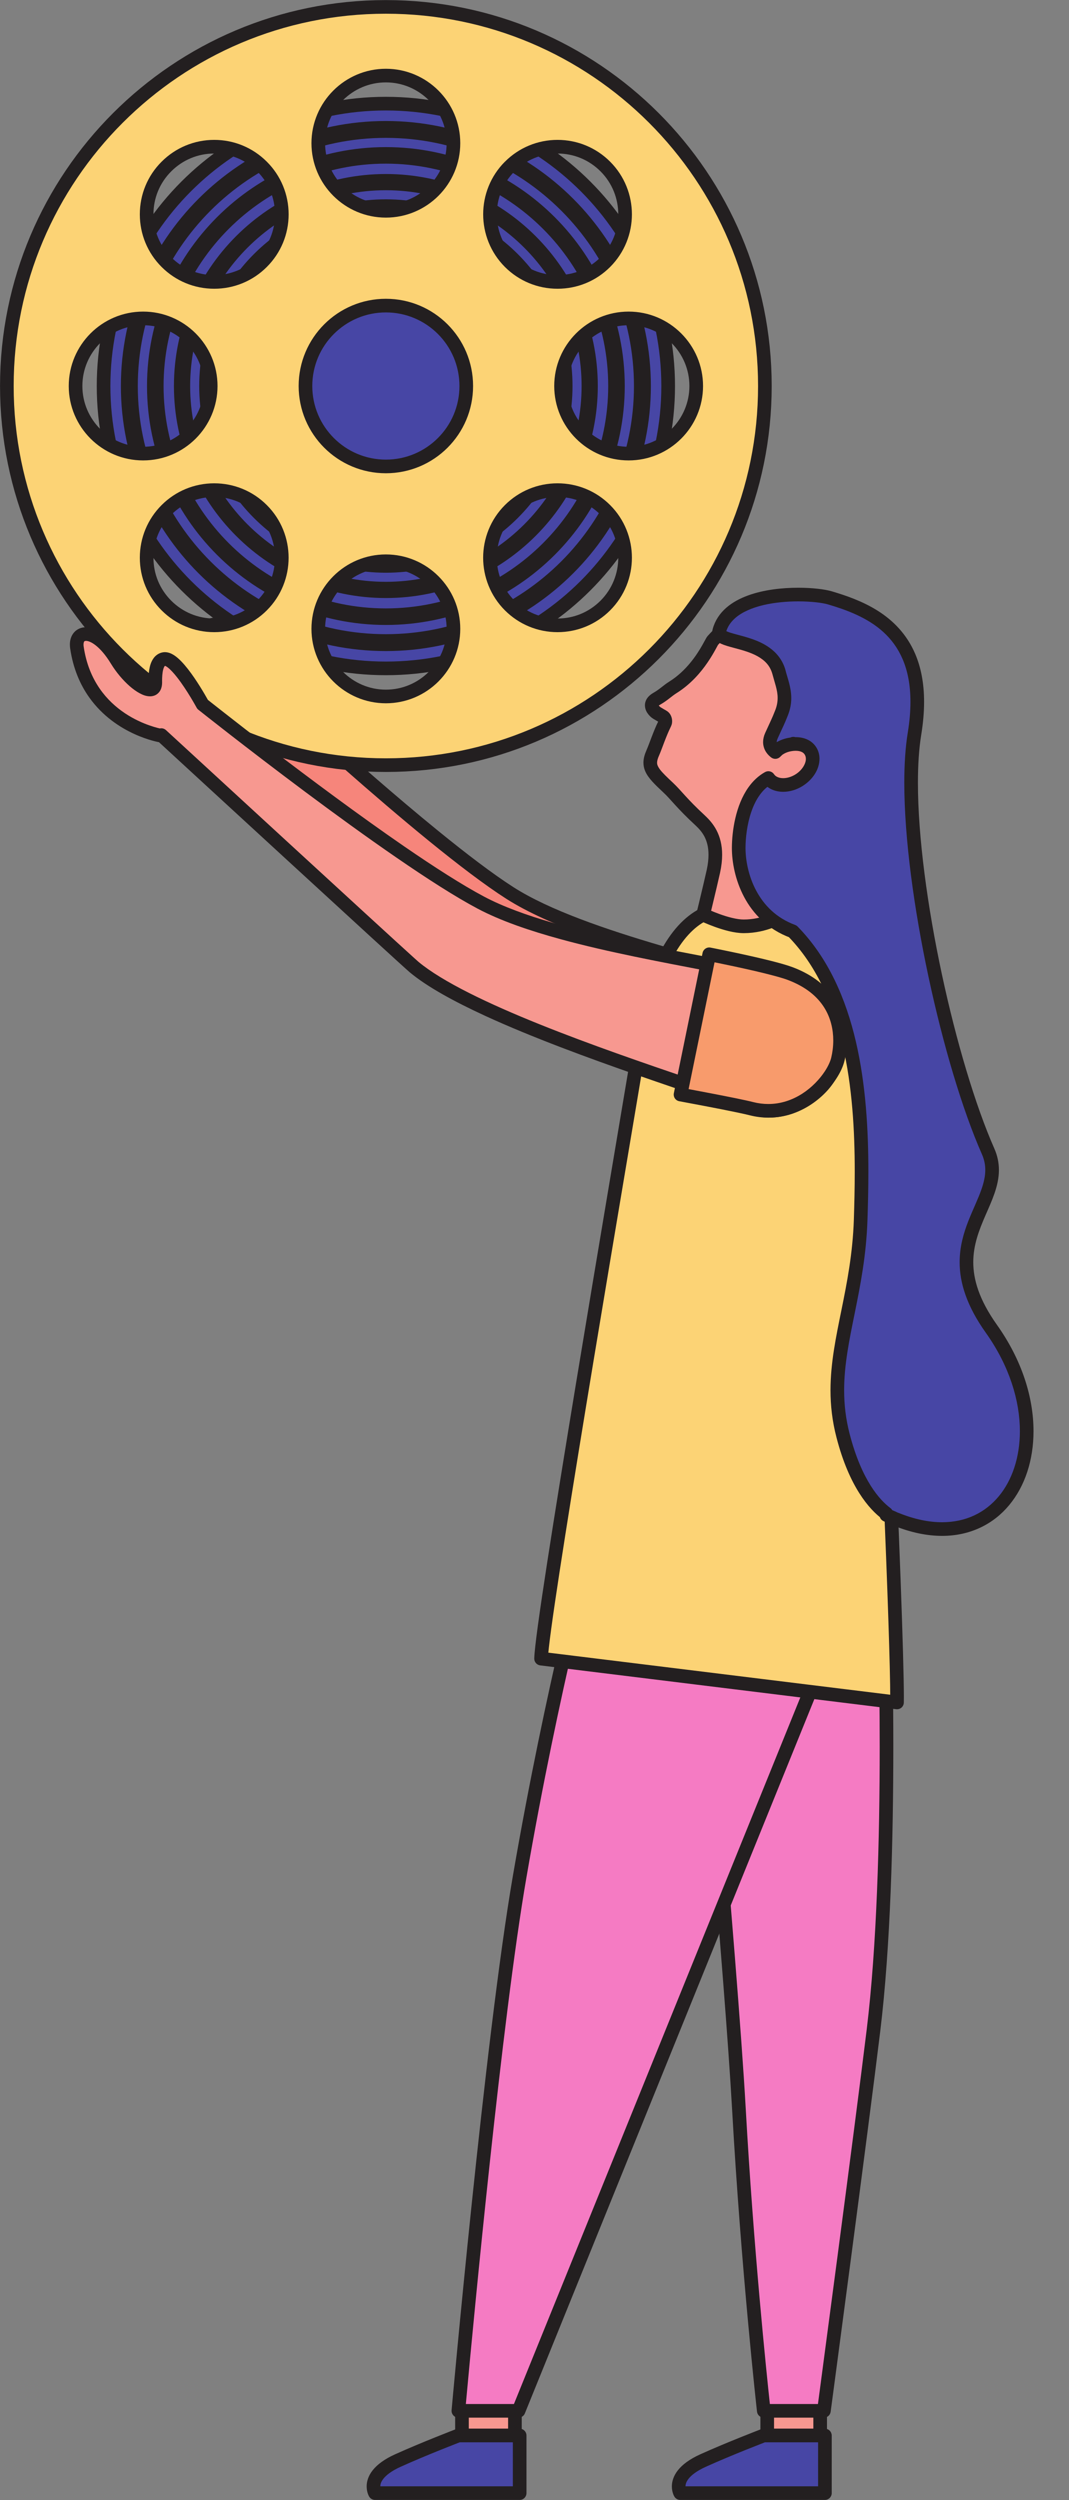 <?xml version="1.0" encoding="UTF-8" standalone="no"?><svg xmlns="http://www.w3.org/2000/svg" xmlns:xlink="http://www.w3.org/1999/xlink" fill="#000000" height="366.6" preserveAspectRatio="xMidYMid meet" version="1" viewBox="136.8 29.3 156.8 366.6" width="156.8" zoomAndPan="magnify"><rect x="136.8" y="29.3" width="156.8" height="366.6" fill="#808080" stroke="none"/><g><g id="change1_1"><path d="M 260.797 189.211 C 262.363 186.098 263.242 180.516 257.184 176.41 C 251.887 172.84 223.992 168.172 211.578 160.242 C 199.312 152.406 173.246 127.969 173.246 127.969 L 166.594 131.691 C 166.594 131.691 199.742 167.57 201.059 168.867 C 210.148 177.781 241.941 189.961 247.77 193.035 C 253.602 196.105 259.461 191.875 260.797 189.211" fill="#f6857b"/></g><g id="change2_1"><path d="M 260.797 189.211 L 261.688 189.66 C 262.379 188.289 262.945 186.496 262.945 184.504 C 262.945 183.031 262.625 181.445 261.805 179.906 C 260.984 178.363 259.668 176.883 257.742 175.582 L 257.742 175.578 C 256.957 175.055 255.895 174.578 254.562 174.078 C 249.926 172.344 242.004 170.395 233.855 167.996 C 225.719 165.609 217.367 162.762 212.117 159.398 C 209.113 157.48 205.199 154.496 201.047 151.117 C 194.816 146.047 188.031 140.074 182.809 135.371 C 180.199 133.02 177.977 130.988 176.41 129.539 C 175.625 128.816 175.008 128.242 174.582 127.848 C 174.156 127.453 173.93 127.242 173.93 127.238 C 173.613 126.941 173.137 126.883 172.758 127.098 L 166.105 130.82 C 165.836 130.969 165.652 131.23 165.605 131.535 C 165.555 131.84 165.648 132.145 165.855 132.371 C 165.855 132.371 174.145 141.34 182.598 150.473 C 186.824 155.039 191.094 159.645 194.387 163.191 C 196.031 164.965 197.438 166.473 198.469 167.578 C 198.984 168.133 199.41 168.586 199.727 168.922 C 200.047 169.262 200.246 169.469 200.355 169.578 L 200.359 169.578 C 202.758 171.926 206.496 174.375 210.883 176.844 C 217.461 180.539 225.488 184.234 232.422 187.305 C 235.887 188.836 239.078 190.211 241.676 191.344 C 244.266 192.477 246.273 193.375 247.305 193.922 C 248.891 194.758 250.508 195.105 252.035 195.105 C 254.363 195.105 256.473 194.309 258.141 193.258 C 259.812 192.191 261.059 190.898 261.688 189.66 L 260.797 189.211 L 259.902 188.762 C 259.527 189.527 258.484 190.684 257.074 191.566 C 255.66 192.457 253.895 193.109 252.035 193.105 C 250.809 193.105 249.535 192.832 248.238 192.152 C 246.703 191.344 243.637 190.016 239.691 188.301 C 233.777 185.73 225.938 182.32 218.742 178.727 C 215.148 176.93 211.711 175.09 208.766 173.289 C 205.824 171.496 203.367 169.734 201.758 168.152 L 201.762 168.152 C 201.707 168.102 201.492 167.879 201.184 167.551 C 198.828 165.055 190.359 155.914 182.484 147.406 C 178.547 143.152 174.758 139.055 171.953 136.02 C 170.551 134.504 169.395 133.25 168.586 132.379 C 167.781 131.508 167.328 131.016 167.324 131.016 L 166.594 131.691 L 167.078 132.566 L 173.734 128.844 L 173.246 127.969 L 172.562 128.699 C 172.566 128.703 179.09 134.816 187.152 141.918 C 191.184 145.469 195.602 149.266 199.785 152.672 C 203.969 156.074 207.914 159.086 211.043 161.086 C 214.25 163.133 218.375 164.926 222.855 166.551 C 229.578 168.984 237.102 171.02 243.43 172.777 C 246.594 173.66 249.461 174.469 251.762 175.223 C 252.91 175.598 253.922 175.957 254.746 176.297 C 255.574 176.637 256.223 176.965 256.625 177.238 L 256.621 177.238 C 258.316 178.387 259.383 179.617 260.039 180.848 C 260.695 182.074 260.945 183.312 260.945 184.504 C 260.949 186.105 260.477 187.625 259.902 188.762 L 260.797 189.211" fill="#231f20"/></g><g id="change3_1"><path d="M 238.496 190.656 C 238.496 190.656 246.531 192.812 248.676 193.555 C 255.395 195.863 260.945 190.387 261.93 187.332 C 263.094 183.75 263.102 177.648 255.969 174.27 C 253.23 172.98 244.355 170.496 244.355 170.496 L 238.496 190.656" fill="#f57bc3"/></g><g id="change2_2"><path d="M 238.496 190.656 L 238.238 191.621 C 238.238 191.621 238.738 191.754 239.523 191.969 C 240.703 192.289 242.52 192.785 244.242 193.273 C 245.957 193.758 247.594 194.238 248.348 194.5 C 249.57 194.922 250.77 195.105 251.918 195.105 C 254.797 195.105 257.301 193.941 259.184 192.461 C 260.129 191.715 260.922 190.891 261.547 190.066 C 262.172 189.238 262.625 188.422 262.879 187.637 L 262.879 187.641 C 263.242 186.516 263.504 185.176 263.504 183.73 C 263.504 181.945 263.102 179.992 261.996 178.156 C 260.891 176.32 259.082 174.637 256.398 173.367 L 256.395 173.363 C 255.637 173.012 254.555 172.609 253.32 172.191 C 249.629 170.934 244.633 169.535 244.625 169.535 C 244.098 169.387 243.547 169.691 243.395 170.219 L 237.539 190.375 C 237.465 190.633 237.496 190.914 237.629 191.145 C 237.758 191.379 237.98 191.551 238.238 191.621 L 238.496 190.656 L 239.457 190.934 L 245.316 170.777 L 244.355 170.496 L 244.086 171.461 C 244.086 171.461 244.637 171.613 245.508 171.867 C 246.812 172.242 248.84 172.84 250.785 173.461 C 252.727 174.078 254.617 174.738 255.543 175.176 L 255.539 175.176 C 257.93 176.309 259.391 177.715 260.281 179.191 C 261.172 180.664 261.504 182.238 261.504 183.73 C 261.504 184.934 261.281 186.078 260.977 187.023 C 260.82 187.516 260.469 188.18 259.949 188.859 C 259.176 189.887 258.031 190.965 256.648 191.77 C 255.27 192.574 253.66 193.105 251.918 193.105 C 250.988 193.105 250.016 192.957 249 192.609 C 247.867 192.219 245.34 191.5 243.051 190.863 C 240.77 190.23 238.758 189.691 238.758 189.691 L 238.496 190.656 L 239.457 190.934 L 238.496 190.656" fill="#231f20"/></g><g id="change1_2"><path d="M 166.746 132.031 C 166.746 132.031 156.266 129.426 155.539 118.16 C 155.367 115.504 158.566 115.23 161.223 120.488 C 163.012 124.047 166.41 126.719 166.594 124.168 C 166.66 123.133 166.871 121.02 168.129 120.887 C 170.039 120.68 173.246 127.969 173.246 127.969 L 166.746 132.031" fill="#f6857b"/></g><g id="change2_3"><path d="M 166.746 132.031 L 166.988 131.059 L 166.973 131.055 C 166.746 130.996 164.246 130.293 161.781 128.34 C 160.547 127.359 159.324 126.078 158.363 124.406 C 157.406 122.738 156.707 120.676 156.539 118.094 L 156.535 117.957 C 156.535 117.613 156.625 117.441 156.676 117.387 C 156.73 117.332 156.738 117.312 156.895 117.305 C 157.109 117.297 157.625 117.449 158.254 118.023 C 158.883 118.586 159.617 119.531 160.328 120.938 C 161.027 122.324 161.934 123.566 162.859 124.504 C 163.32 124.969 163.785 125.359 164.258 125.656 C 164.734 125.945 165.215 126.168 165.809 126.176 C 166.031 126.176 166.277 126.137 166.512 126.031 C 166.867 125.883 167.16 125.582 167.324 125.262 C 167.488 124.938 167.562 124.598 167.59 124.238 L 167.59 124.234 C 167.621 123.742 167.695 123.02 167.867 122.496 C 167.949 122.238 168.055 122.039 168.129 121.953 L 168.234 121.879 L 168.207 121.617 L 168.207 121.879 L 168.234 121.879 L 168.207 121.617 L 168.207 121.879 L 168.207 121.75 L 168.18 121.879 L 168.207 121.883 L 168.207 121.75 L 168.18 121.879 L 168.273 121.922 C 168.512 122.039 169 122.523 169.461 123.172 C 170.172 124.145 170.902 125.461 171.441 126.516 C 171.711 127.047 171.934 127.516 172.09 127.848 C 172.168 128.012 172.23 128.145 172.27 128.234 C 172.312 128.328 172.332 128.371 172.332 128.371 L 173.246 127.969 L 172.715 127.121 L 166.215 131.184 L 166.746 132.031 L 166.988 131.059 L 166.746 132.031 L 167.277 132.879 L 173.777 128.816 C 174.199 128.555 174.363 128.023 174.16 127.566 C 174.152 127.547 173.363 125.754 172.312 123.926 C 171.785 123.012 171.195 122.086 170.566 121.344 C 170.254 120.969 169.926 120.641 169.559 120.375 C 169.195 120.113 168.762 119.887 168.207 119.879 L 168.016 119.891 L 168.02 119.891 C 167.426 119.949 166.914 120.285 166.605 120.664 C 166.129 121.238 165.938 121.891 165.801 122.5 C 165.668 123.109 165.621 123.695 165.594 124.098 L 165.594 124.094 C 165.586 124.207 165.57 124.281 165.559 124.312 L 165.551 124.332 L 165.688 124.395 L 165.574 124.301 L 165.551 124.332 L 165.688 124.395 L 165.574 124.301 L 165.848 124.531 L 165.707 124.203 L 165.574 124.301 L 165.848 124.531 L 165.707 124.203 L 165.809 124.434 L 165.809 124.176 L 165.707 124.203 L 165.809 124.434 L 165.809 124.176 L 165.781 124.172 C 165.695 124.16 165.441 124.055 165.145 123.844 C 164.23 123.215 162.945 121.711 162.113 120.039 C 161.316 118.461 160.461 117.316 159.59 116.531 C 158.719 115.758 157.824 115.312 156.895 115.305 C 156.234 115.293 155.562 115.586 155.141 116.102 C 154.715 116.613 154.535 117.27 154.535 117.957 C 154.535 118.047 154.535 118.137 154.543 118.227 L 154.543 118.223 C 154.734 121.191 155.574 123.633 156.738 125.59 C 158.48 128.527 160.918 130.371 162.902 131.484 C 164.891 132.598 166.445 132.984 166.504 133 C 166.766 133.066 167.047 133.02 167.277 132.879 L 166.746 132.031" fill="#231f20"/></g><g id="change4_1"><path d="M 234.809 85.906 C 234.809 108.777 216.27 127.312 193.398 127.312 C 170.531 127.312 151.992 108.777 151.992 85.906 C 151.992 63.039 170.531 44.5 193.398 44.5 C 216.27 44.5 234.809 63.039 234.809 85.906" fill="#4746a5"/></g><g id="change2_4"><path d="M 234.809 85.906 L 233.805 85.906 C 233.805 97.066 229.285 107.164 221.973 114.48 C 214.656 121.793 204.562 126.312 193.398 126.312 C 182.238 126.312 172.145 121.793 164.828 114.48 C 157.516 107.164 152.996 97.066 152.992 85.906 C 152.996 74.746 157.516 64.648 164.828 57.336 C 172.145 50.02 182.238 45.5 193.398 45.5 C 204.562 45.5 214.656 50.02 221.973 57.336 C 229.285 64.648 233.805 74.746 233.805 85.906 L 235.809 85.906 C 235.805 62.484 216.82 43.5 193.398 43.496 C 169.98 43.5 150.996 62.484 150.992 85.906 C 150.996 109.328 169.98 128.312 193.398 128.312 C 216.82 128.312 235.805 109.328 235.809 85.906 L 234.809 85.906" fill="#231f20"/></g><g id="change5_1"><path d="M 193.398 48.516 C 172.785 48.516 156.012 65.289 156.012 85.906 C 156.012 106.523 172.785 123.297 193.398 123.297 C 214.02 123.297 230.789 106.523 230.789 85.906 C 230.789 65.289 214.02 48.516 193.398 48.516 Z M 193.398 123.773 C 172.52 123.773 155.531 106.789 155.531 85.906 C 155.531 65.027 172.52 48.043 193.398 48.043 C 214.277 48.043 231.27 65.027 231.27 85.906 C 231.27 106.789 214.277 123.773 193.398 123.773" fill="#ffffff"/></g><g id="change2_5"><path d="M 193.398 48.516 L 193.398 47.516 C 172.23 47.516 155.012 64.734 155.012 85.906 C 155.012 107.078 172.23 124.297 193.398 124.297 C 214.57 124.297 231.789 107.074 231.789 85.906 C 231.789 64.734 214.57 47.516 193.398 47.516 L 193.398 49.516 C 203.434 49.516 212.527 53.594 219.121 60.188 C 225.711 66.777 229.789 75.871 229.789 85.906 C 229.789 95.938 225.711 105.031 219.121 111.625 C 212.527 118.219 203.434 122.297 193.398 122.297 C 183.367 122.297 174.273 118.219 167.68 111.625 C 161.09 105.031 157.012 95.938 157.012 85.906 C 157.012 75.871 161.09 66.777 167.68 60.188 C 174.273 53.594 183.367 49.516 193.398 49.516 Z M 193.398 123.773 L 193.398 122.773 C 183.234 122.773 174.023 118.641 167.344 111.961 C 160.664 105.285 156.531 96.07 156.531 85.906 C 156.531 75.738 160.664 66.531 167.344 59.852 C 174.023 53.176 183.234 49.043 193.398 49.043 C 203.566 49.043 212.777 53.176 219.457 59.852 C 226.137 66.531 230.266 75.738 230.27 85.906 C 230.266 96.07 226.133 105.285 219.457 111.961 C 212.777 118.641 203.566 122.773 193.398 122.773 L 193.398 124.773 C 214.832 124.77 232.266 107.344 232.27 85.906 C 232.266 64.473 214.832 47.043 193.398 47.043 C 171.969 47.043 154.535 64.473 154.531 85.906 C 154.535 107.344 171.969 124.77 193.398 124.773 L 193.398 123.773" fill="#231f20"/></g><g id="change5_2"><path d="M 193.398 52.297 C 174.867 52.297 159.793 67.375 159.793 85.906 C 159.793 104.438 174.867 119.516 193.398 119.516 C 211.934 119.516 227.012 104.438 227.012 85.906 C 227.012 67.375 211.934 52.297 193.398 52.297 Z M 193.398 119.945 C 174.633 119.945 159.363 104.676 159.363 85.906 C 159.363 67.137 174.633 51.871 193.398 51.871 C 212.172 51.871 227.438 67.137 227.438 85.906 C 227.438 104.676 212.172 119.945 193.398 119.945" fill="#ffffff"/></g><g id="change2_6"><path d="M 193.398 52.297 L 193.398 51.297 C 174.316 51.301 158.797 66.82 158.793 85.906 C 158.797 104.992 174.316 120.516 193.398 120.516 C 212.484 120.516 228.008 104.992 228.012 85.906 C 228.008 66.82 212.484 51.301 193.398 51.297 L 193.398 53.297 C 202.391 53.297 210.539 56.953 216.445 62.859 C 222.355 68.766 226.008 76.914 226.012 85.906 C 226.008 94.898 222.355 103.047 216.445 108.953 C 210.539 114.859 202.391 118.516 193.398 118.516 C 184.41 118.516 176.262 114.859 170.355 108.953 C 164.449 103.047 160.793 94.898 160.793 85.906 C 160.793 76.914 164.449 68.766 170.355 62.859 C 176.262 56.953 184.41 53.297 193.398 53.297 Z M 193.398 119.945 L 193.398 118.945 C 184.289 118.945 176.035 115.242 170.051 109.258 C 164.066 103.27 160.363 95.016 160.363 85.906 C 160.363 76.797 164.066 68.543 170.051 62.559 C 176.035 56.574 184.289 52.871 193.398 52.871 C 202.512 52.871 210.766 56.574 216.75 62.559 C 222.734 68.543 226.438 76.797 226.438 85.906 C 226.438 95.016 222.734 103.27 216.75 109.258 C 210.766 115.242 202.512 118.945 193.398 118.945 L 193.398 120.945 C 212.723 120.941 228.438 105.23 228.438 85.906 C 228.438 66.582 212.723 50.871 193.398 50.871 C 174.078 50.871 158.363 66.582 158.363 85.906 C 158.363 105.23 174.078 120.941 193.398 120.945 L 193.398 119.945" fill="#231f20"/></g><g id="change5_3"><path d="M 193.398 56.195 C 177.02 56.195 163.691 69.527 163.691 85.906 C 163.691 102.289 177.02 115.617 193.398 115.617 C 209.781 115.617 223.109 102.289 223.109 85.906 C 223.109 69.527 209.781 56.195 193.398 56.195 Z M 193.398 115.996 C 176.812 115.996 163.312 102.496 163.312 85.906 C 163.312 69.316 176.812 55.816 193.398 55.816 C 209.992 55.816 223.484 69.316 223.484 85.906 C 223.484 102.496 209.992 115.996 193.398 115.996" fill="#ffffff"/></g><g id="change2_7"><path d="M 193.398 56.195 L 193.398 55.195 C 176.465 55.199 162.691 68.973 162.691 85.906 C 162.691 102.844 176.465 116.617 193.398 116.617 C 210.336 116.617 224.109 102.844 224.109 85.906 C 224.109 68.973 210.336 55.199 193.398 55.195 L 193.398 57.195 C 201.316 57.195 208.488 60.414 213.691 65.617 C 218.895 70.816 222.109 77.988 222.109 85.906 C 222.109 93.82 218.895 100.996 213.691 106.199 C 208.488 111.398 201.316 114.617 193.398 114.617 C 185.484 114.617 178.312 111.398 173.109 106.199 C 167.91 100.996 164.691 93.82 164.691 85.906 C 164.691 77.988 167.91 70.816 173.109 65.617 C 178.312 60.414 185.484 57.195 193.398 57.195 Z M 193.398 115.996 L 193.398 114.996 C 185.379 114.996 178.113 111.734 172.844 106.465 C 167.574 101.195 164.312 93.926 164.312 85.906 C 164.312 77.883 167.574 70.617 172.844 65.348 C 178.113 60.078 185.379 56.816 193.398 56.816 C 201.422 56.816 208.688 60.078 213.957 65.348 C 219.227 70.617 222.484 77.883 222.484 85.906 C 222.484 93.926 219.227 101.195 213.957 106.465 C 208.688 111.734 201.422 114.996 193.398 114.996 L 193.398 116.996 C 210.547 116.992 224.484 103.051 224.484 85.906 C 224.484 68.762 210.547 54.82 193.398 54.816 C 176.258 54.82 162.312 68.762 162.312 85.906 C 162.312 103.051 176.258 116.992 193.398 116.996 L 193.398 115.996" fill="#231f20"/></g><g id="change5_4"><path d="M 193.398 59.859 C 179.039 59.859 167.355 71.543 167.355 85.906 C 167.355 100.27 179.039 111.957 193.398 111.957 C 207.766 111.957 219.449 100.27 219.449 85.906 C 219.449 71.543 207.766 59.859 193.398 59.859 Z M 193.398 112.285 C 178.855 112.285 167.02 100.453 167.02 85.906 C 167.02 71.363 178.855 59.527 193.398 59.527 C 207.945 59.527 219.777 71.363 219.777 85.906 C 219.777 100.453 207.945 112.285 193.398 112.285" fill="#ffffff"/></g><g id="change2_8"><path d="M 193.398 59.859 L 193.398 58.859 C 178.484 58.859 166.355 70.988 166.352 85.906 C 166.355 100.824 178.484 112.953 193.398 112.957 C 208.316 112.953 220.445 100.824 220.449 85.906 C 220.445 70.988 208.316 58.859 193.398 58.859 L 193.398 60.859 C 200.309 60.859 206.562 63.664 211.105 68.203 C 215.641 72.742 218.449 78.996 218.449 85.906 C 218.449 92.812 215.641 99.07 211.105 103.609 C 206.562 108.148 200.309 110.957 193.398 110.957 C 186.492 110.957 180.238 108.148 175.699 103.609 C 171.16 99.07 168.355 92.812 168.355 85.906 C 168.355 78.996 171.16 72.742 175.699 68.203 C 180.238 63.664 186.492 60.859 193.398 60.859 Z M 193.398 112.285 L 193.398 111.285 C 186.402 111.285 180.062 108.441 175.465 103.844 C 170.863 99.242 168.02 92.902 168.02 85.906 C 168.02 78.906 170.863 72.57 175.465 67.969 C 180.062 63.371 186.402 60.527 193.398 60.527 C 200.398 60.527 206.738 63.371 211.336 67.969 C 215.934 72.566 218.777 78.906 218.777 85.906 C 218.777 92.906 215.934 99.242 211.336 103.844 C 206.738 108.441 200.398 111.285 193.398 111.285 L 193.398 113.285 C 208.5 113.285 220.773 101.008 220.777 85.906 C 220.773 70.809 208.5 58.527 193.398 58.527 C 178.301 58.527 166.02 70.809 166.02 85.906 C 166.02 101.008 178.301 113.285 193.398 113.285 L 193.398 112.285" fill="#231f20"/></g><g id="change6_1"><path d="M 229.008 95.816 C 223.539 95.816 219.094 91.371 219.094 85.906 C 219.094 80.441 223.539 75.992 229.008 75.992 C 234.477 75.992 238.922 80.441 238.922 85.906 C 238.922 91.371 234.477 95.816 229.008 95.816 Z M 225.59 118.094 C 223.719 119.969 221.227 121 218.578 121 C 215.934 121 213.441 119.969 211.566 118.094 C 207.703 114.23 207.703 107.938 211.566 104.074 C 213.441 102.203 215.934 101.172 218.578 101.172 C 221.227 101.172 223.719 102.203 225.59 104.074 C 229.453 107.938 229.453 114.23 225.59 118.094 Z M 193.398 97.699 C 186.891 97.699 181.605 92.418 181.605 85.906 C 181.605 79.395 186.891 74.113 193.398 74.113 C 199.914 74.113 205.191 79.395 205.191 85.906 C 205.191 92.418 199.914 97.699 193.398 97.699 Z M 193.398 131.43 C 187.938 131.43 183.484 126.98 183.484 121.516 C 183.484 116.047 187.938 111.602 193.398 111.602 C 198.863 111.602 203.312 116.047 203.312 121.516 C 203.312 126.98 198.863 131.43 193.398 131.43 Z M 175.23 67.738 C 173.359 69.609 170.867 70.641 168.223 70.641 C 165.574 70.641 163.086 69.609 161.211 67.738 C 159.34 65.867 158.309 63.375 158.309 60.73 C 158.309 58.078 159.34 55.59 161.211 53.719 C 163.086 51.848 165.574 50.812 168.223 50.812 C 170.867 50.812 173.359 51.848 175.23 53.719 C 177.105 55.59 178.137 58.078 178.137 60.73 C 178.137 63.375 177.105 65.867 175.23 67.738 Z M 175.23 118.094 C 173.359 119.969 170.867 121 168.223 121 C 165.574 121 163.086 119.969 161.211 118.094 C 159.34 116.223 158.309 113.73 158.309 111.086 C 158.309 108.438 159.34 105.949 161.211 104.074 C 163.086 102.203 165.574 101.172 168.223 101.172 C 170.867 101.172 173.359 102.203 175.23 104.074 C 179.098 107.938 179.098 114.23 175.23 118.094 Z M 147.883 85.906 C 147.883 80.441 152.324 75.992 157.793 75.992 C 163.258 75.992 167.707 80.441 167.707 85.906 C 167.707 91.371 163.258 95.816 157.793 95.816 C 152.324 95.816 147.883 91.371 147.883 85.906 Z M 193.398 40.383 C 198.863 40.383 203.312 44.832 203.312 50.301 C 203.312 55.766 198.863 60.211 193.398 60.211 C 187.938 60.211 183.484 55.766 183.484 50.301 C 183.484 44.832 187.938 40.383 193.398 40.383 Z M 211.566 53.719 C 213.441 51.848 215.934 50.812 218.578 50.812 C 221.227 50.812 223.719 51.848 225.59 53.719 C 229.453 57.582 229.453 63.871 225.59 67.738 C 223.719 69.609 221.227 70.641 218.578 70.641 C 215.934 70.641 213.441 69.609 211.566 67.738 C 207.703 63.871 207.703 57.582 211.566 53.719 Z M 193.398 30.312 C 162.695 30.312 137.805 55.203 137.805 85.906 C 137.805 116.609 162.695 141.5 193.398 141.5 C 224.105 141.5 248.992 116.609 248.992 85.906 C 248.992 55.203 224.105 30.312 193.398 30.312" fill="#fcd375"/></g><g id="change2_9"><path d="M 229.008 95.816 L 229.008 94.816 C 226.547 94.816 224.324 93.82 222.707 92.203 C 221.09 90.586 220.094 88.363 220.094 85.906 C 220.094 83.445 221.09 81.223 222.707 79.605 C 224.324 77.988 226.547 76.992 229.008 76.992 C 231.469 76.992 233.688 77.988 235.309 79.605 C 236.922 81.223 237.918 83.445 237.922 85.906 C 237.918 88.363 236.922 90.586 235.309 92.203 C 233.688 93.82 231.469 94.816 229.008 94.816 L 229.008 96.816 C 235.027 96.816 239.918 91.926 239.922 85.906 C 239.918 79.887 235.027 74.992 229.008 74.992 C 222.984 74.992 218.094 79.887 218.094 85.906 C 218.094 91.926 222.984 96.816 229.008 96.816 Z M 225.59 118.094 L 224.883 117.387 C 223.191 119.074 220.965 119.996 218.578 120 C 216.191 119.996 213.965 119.074 212.277 117.387 C 210.535 115.648 209.672 113.371 209.668 111.086 C 209.672 108.797 210.535 106.52 212.273 104.781 C 213.965 103.094 216.191 102.176 218.578 102.172 C 220.969 102.176 223.191 103.094 224.879 104.781 C 226.621 106.52 227.484 108.797 227.488 111.086 C 227.484 113.371 226.617 115.648 224.883 117.387 L 226.297 118.801 C 228.422 116.672 229.488 113.875 229.488 111.086 C 229.488 108.297 228.422 105.492 226.297 103.367 C 224.242 101.309 221.484 100.172 218.578 100.172 C 215.672 100.172 212.918 101.309 210.859 103.367 C 208.734 105.492 207.668 108.293 207.668 111.086 C 207.668 113.871 208.734 116.676 210.859 118.801 C 212.918 120.859 215.672 122 218.578 122 C 221.488 122 224.242 120.859 226.297 118.801 Z M 193.398 97.699 L 193.398 96.699 C 190.418 96.695 187.727 95.492 185.77 93.535 C 183.812 91.578 182.609 88.891 182.605 85.906 C 182.609 82.922 183.812 80.23 185.77 78.273 C 187.727 76.32 190.418 75.113 193.398 75.113 C 196.383 75.113 199.074 76.32 201.031 78.273 C 202.984 80.23 204.191 82.922 204.191 85.906 C 204.191 88.891 202.984 91.582 201.031 93.535 C 199.074 95.492 196.383 96.695 193.398 96.699 L 193.398 98.699 C 200.469 98.695 206.191 92.973 206.191 85.906 C 206.191 78.844 200.469 73.113 193.398 73.113 C 186.336 73.113 180.609 78.84 180.605 85.906 C 180.609 92.973 186.336 98.695 193.398 98.699 Z M 193.398 131.43 L 193.398 130.43 C 190.941 130.43 188.719 129.43 187.102 127.812 C 185.484 126.195 184.488 123.973 184.484 121.516 C 184.488 119.055 185.484 116.832 187.102 115.215 C 188.719 113.598 190.941 112.602 193.398 112.602 C 195.859 112.602 198.082 113.598 199.699 115.215 C 201.312 116.832 202.312 119.055 202.312 121.516 C 202.312 123.973 201.312 126.195 199.699 127.812 C 198.082 129.43 195.859 130.43 193.398 130.43 L 193.398 132.43 C 199.422 132.426 204.309 127.535 204.312 121.516 C 204.312 115.492 199.418 110.602 193.398 110.602 C 187.383 110.602 182.488 115.492 182.484 121.516 C 182.488 127.535 187.383 132.426 193.398 132.43 Z M 175.23 67.738 L 174.527 67.031 C 172.836 68.719 170.609 69.641 168.223 69.641 C 165.836 69.641 163.609 68.719 161.918 67.031 C 160.23 65.344 159.309 63.113 159.309 60.73 C 159.309 58.34 160.23 56.113 161.918 54.426 C 163.609 52.738 165.836 51.816 168.223 51.812 C 170.609 51.816 172.836 52.738 174.527 54.426 C 176.215 56.113 177.133 58.34 177.137 60.73 C 177.133 63.117 176.215 65.344 174.523 67.031 L 175.938 68.445 C 177.996 66.391 179.137 63.637 179.137 60.73 C 179.137 57.82 177.996 55.062 175.938 53.012 C 173.883 50.953 171.129 49.812 168.223 49.812 C 165.312 49.812 162.562 50.953 160.504 53.012 C 158.445 55.062 157.309 57.82 157.309 60.73 C 157.309 63.637 158.445 66.391 160.504 68.445 C 162.562 70.504 165.312 71.645 168.223 71.641 C 171.129 71.645 173.883 70.504 175.938 68.445 Z M 175.23 118.094 L 174.523 117.387 C 172.836 119.074 170.609 119.996 168.223 120 C 165.836 119.996 163.609 119.074 161.918 117.387 C 160.23 115.695 159.309 113.473 159.309 111.086 C 159.309 108.699 160.23 106.473 161.918 104.781 C 163.609 103.094 165.836 102.176 168.223 102.172 C 170.609 102.176 172.836 103.094 174.523 104.781 C 176.266 106.52 177.129 108.797 177.133 111.086 C 177.129 113.371 176.262 115.648 174.523 117.387 L 175.938 118.801 C 178.066 116.676 179.133 113.875 179.133 111.086 C 179.133 108.293 178.066 105.492 175.938 103.367 C 173.883 101.309 171.129 100.172 168.223 100.172 C 165.312 100.172 162.562 101.309 160.504 103.367 C 158.445 105.426 157.309 108.18 157.309 111.086 C 157.309 113.992 158.445 116.746 160.504 118.801 C 162.562 120.859 165.312 122 168.223 122 C 171.129 122 173.883 120.859 175.941 118.801 Z M 147.883 85.906 L 148.883 85.906 C 148.883 83.445 149.879 81.223 151.492 79.605 C 153.109 77.988 155.332 76.992 157.793 76.992 C 160.25 76.992 162.473 77.988 164.094 79.605 C 165.711 81.223 166.707 83.445 166.707 85.906 C 166.707 88.363 165.711 90.586 164.094 92.203 C 162.473 93.82 160.25 94.816 157.793 94.816 C 155.332 94.816 153.109 93.82 151.492 92.203 C 149.879 90.586 148.883 88.363 148.883 85.906 L 146.883 85.906 C 146.883 91.926 151.773 96.816 157.793 96.816 C 163.812 96.816 168.703 91.926 168.707 85.906 C 168.703 79.887 163.812 74.992 157.793 74.992 C 151.77 74.992 146.883 79.887 146.883 85.906 Z M 193.398 40.383 L 193.398 41.383 C 195.859 41.383 198.082 42.383 199.699 43.996 C 201.312 45.617 202.312 47.84 202.312 50.301 C 202.312 52.758 201.316 54.98 199.699 56.598 C 198.082 58.215 195.859 59.211 193.398 59.211 C 190.941 59.211 188.719 58.215 187.102 56.598 C 185.484 54.98 184.488 52.758 184.484 50.301 C 184.488 47.84 185.484 45.617 187.102 43.996 C 188.719 42.383 190.941 41.383 193.398 41.383 L 193.398 39.383 C 187.383 39.387 182.488 44.277 182.484 50.301 C 182.488 56.32 187.383 61.211 193.398 61.211 C 199.418 61.211 204.309 56.32 204.312 50.301 C 204.312 44.277 199.422 39.387 193.398 39.383 Z M 211.566 53.719 L 212.273 54.426 C 213.965 52.738 216.191 51.816 218.578 51.812 C 220.965 51.816 223.191 52.738 224.883 54.426 C 226.621 56.164 227.484 58.441 227.488 60.73 C 227.484 63.016 226.617 65.289 224.883 67.031 C 223.191 68.719 220.965 69.641 218.578 69.641 C 216.191 69.641 213.965 68.719 212.273 67.031 C 210.539 65.293 209.672 63.016 209.672 60.727 C 209.672 58.441 210.539 56.164 212.273 54.426 L 210.859 53.012 C 208.734 55.137 207.672 57.938 207.672 60.727 C 207.672 63.516 208.734 66.316 210.859 68.445 C 212.918 70.504 215.672 71.645 218.578 71.641 C 221.488 71.645 224.242 70.504 226.297 68.445 C 228.422 66.316 229.488 63.52 229.488 60.73 C 229.488 57.938 228.422 55.137 226.297 53.012 C 224.242 50.953 221.488 49.812 218.578 49.812 C 215.672 49.812 212.918 50.953 210.863 53.012 Z M 193.398 30.312 L 193.398 29.312 C 162.145 29.312 136.805 54.648 136.805 85.906 C 136.805 117.164 162.145 142.5 193.398 142.5 C 224.656 142.5 249.992 117.164 249.992 85.906 C 249.992 54.648 224.656 29.312 193.398 29.312 L 193.398 31.312 C 208.48 31.312 222.121 37.422 232.004 47.305 C 241.887 57.184 247.992 70.824 247.992 85.906 C 247.992 100.984 241.887 114.629 232.004 124.512 C 222.121 134.391 208.48 140.5 193.398 140.5 C 178.32 140.5 164.68 134.391 154.797 124.512 C 144.914 114.629 138.805 100.984 138.805 85.906 C 138.805 70.828 144.914 57.184 154.797 47.305 C 164.68 37.422 178.32 31.312 193.398 31.312 L 193.398 30.312" fill="#231f20"/></g><g id="change7_1"><path d="M 257.102 386.441 L 249.336 386.441 L 249.336 380.062 L 257.102 380.062 L 257.102 386.441" fill="#f79890"/></g><g id="change2_10"><path d="M 257.102 386.441 L 257.102 385.441 L 250.336 385.441 L 250.336 381.062 L 256.102 381.062 L 256.102 386.441 L 257.102 386.441 L 257.102 385.441 L 257.102 386.441 L 258.102 386.441 L 258.102 380.062 C 258.102 379.797 257.996 379.543 257.809 379.355 C 257.621 379.168 257.367 379.062 257.102 379.062 L 249.336 379.062 C 249.07 379.062 248.812 379.168 248.629 379.355 C 248.441 379.543 248.336 379.801 248.336 380.062 L 248.336 386.441 C 248.336 386.707 248.438 386.961 248.629 387.148 C 248.816 387.336 249.066 387.441 249.336 387.441 L 257.102 387.441 C 257.367 387.441 257.621 387.336 257.809 387.148 C 257.996 386.961 258.102 386.707 258.102 386.441 L 257.102 386.441" fill="#231f20"/></g><g id="change4_2"><path d="M 248.809 386.441 L 257.797 386.441 L 257.797 394.891 L 236.574 394.891 C 236.574 394.891 235.035 392.32 239.945 390.105 C 243.812 388.355 248.809 386.441 248.809 386.441" fill="#4746a5"/></g><g id="change2_11"><path d="M 248.809 386.441 L 248.809 387.441 L 256.797 387.441 L 256.797 393.891 L 236.574 393.891 L 236.574 394.891 L 237.434 394.375 L 236.949 394.664 L 237.445 394.398 L 237.434 394.375 L 236.949 394.664 L 237.445 394.398 L 237.445 394.395 C 237.426 394.359 237.348 394.168 237.348 393.91 C 237.352 393.641 237.41 393.281 237.801 392.781 C 238.191 392.281 238.949 391.648 240.355 391.016 C 242.27 390.148 244.477 389.238 246.199 388.543 C 247.062 388.195 247.805 387.902 248.332 387.699 C 248.859 387.492 249.164 387.375 249.164 387.375 L 248.809 386.441 L 248.809 387.441 L 248.809 386.441 L 248.449 385.508 C 248.441 385.512 243.441 387.426 239.531 389.191 C 237.926 389.918 236.883 390.715 236.23 391.543 C 235.574 392.367 235.344 393.23 235.348 393.91 C 235.352 394.77 235.664 395.309 235.719 395.402 C 235.898 395.707 236.227 395.891 236.574 395.891 L 257.797 395.891 C 258.062 395.891 258.312 395.785 258.504 395.598 C 258.691 395.406 258.797 395.156 258.797 394.891 L 258.797 386.441 C 258.797 386.176 258.688 385.918 258.504 385.734 C 258.316 385.547 258.059 385.441 257.797 385.441 L 248.809 385.441 C 248.691 385.441 248.562 385.465 248.449 385.508 L 248.809 386.441" fill="#231f20"/></g><g id="change3_2"><path d="M 266.285 257.578 L 238.336 255.438 C 238.336 255.438 243.973 316.91 245.18 338.5 C 246.488 361.922 248.828 382.824 248.828 382.824 L 257.648 382.824 C 257.648 382.824 263.195 341.266 264.926 327.008 C 268.172 300.305 266.285 257.578 266.285 257.578" fill="#f57bc3"/></g><g id="change2_12"><path d="M 266.285 257.578 L 266.363 256.582 L 238.41 254.441 C 238.121 254.418 237.828 254.527 237.621 254.734 C 237.418 254.945 237.312 255.238 237.34 255.527 C 237.34 255.531 237.43 256.488 237.586 258.211 C 238.68 270.266 243.125 319.703 244.18 338.555 C 245.492 362.008 247.832 382.922 247.836 382.934 C 247.891 383.441 248.316 383.824 248.828 383.824 L 257.648 383.824 C 258.152 383.824 258.574 383.453 258.641 382.957 C 258.641 382.953 264.188 341.402 265.918 327.129 C 267.43 314.691 267.828 298.879 267.832 285.457 C 267.832 269.883 267.285 257.547 267.285 257.535 C 267.262 257.027 266.867 256.621 266.363 256.582 L 266.285 257.578 L 265.289 257.621 C 265.289 257.625 265.32 258.391 265.371 259.785 C 265.523 263.973 265.832 273.812 265.832 285.457 C 265.832 298.836 265.426 314.605 263.93 326.887 C 263.066 334.008 261.25 347.961 259.648 360.133 C 258.848 366.219 258.098 371.855 257.551 375.977 C 257.277 378.035 257.055 379.715 256.902 380.879 C 256.746 382.043 256.66 382.688 256.66 382.691 L 257.648 382.824 L 257.648 381.824 L 248.828 381.824 L 248.828 382.824 L 249.82 382.711 C 249.82 382.711 249.785 382.387 249.719 381.773 C 249.254 377.461 247.32 358.91 246.18 338.441 C 244.965 316.809 239.332 255.355 239.332 255.348 L 238.336 255.438 L 238.262 256.438 L 266.211 258.574 L 266.285 257.578 L 265.289 257.621 L 266.285 257.578" fill="#231f20"/></g><g id="change7_2"><path d="M 212.328 386.441 L 204.562 386.441 L 204.562 380.062 L 212.328 380.062 L 212.328 386.441" fill="#f79890"/></g><g id="change2_13"><path d="M 212.328 386.441 L 212.328 385.441 L 205.562 385.441 L 205.562 381.062 L 211.328 381.062 L 211.328 386.441 L 212.328 386.441 L 212.328 385.441 L 212.328 386.441 L 213.328 386.441 L 213.328 380.062 C 213.328 379.797 213.227 379.543 213.035 379.355 C 212.848 379.168 212.598 379.062 212.328 379.062 L 204.562 379.062 C 204.301 379.062 204.043 379.168 203.855 379.355 C 203.668 379.543 203.562 379.801 203.562 380.062 L 203.562 386.441 C 203.562 386.707 203.668 386.961 203.855 387.148 C 204.043 387.336 204.297 387.441 204.562 387.441 L 212.328 387.441 C 212.598 387.441 212.848 387.336 213.035 387.148 C 213.227 386.961 213.328 386.707 213.328 386.441 L 212.328 386.441" fill="#231f20"/></g><g id="change4_3"><path d="M 204.039 386.441 L 213.023 386.441 L 213.023 394.891 L 191.809 394.891 C 191.809 394.891 190.273 392.32 195.18 390.105 C 199.047 388.355 204.039 386.441 204.039 386.441" fill="#4746a5"/></g><g id="change2_14"><path d="M 204.039 386.441 L 204.039 387.441 L 212.023 387.441 L 212.023 393.891 L 191.809 393.891 L 191.809 394.891 L 192.668 394.379 L 192.191 394.66 L 192.68 394.398 L 192.668 394.379 L 192.191 394.66 L 192.68 394.398 L 192.676 394.395 C 192.66 394.359 192.578 394.172 192.582 393.914 C 192.586 393.641 192.645 393.281 193.035 392.781 C 193.426 392.285 194.184 391.648 195.59 391.016 C 197.504 390.148 199.711 389.238 201.434 388.543 C 202.297 388.195 203.035 387.902 203.562 387.699 C 204.09 387.492 204.395 387.375 204.398 387.375 L 204.039 386.441 L 204.039 387.441 L 204.039 386.441 L 203.68 385.508 C 203.672 385.512 198.676 387.426 194.766 389.191 C 193.156 389.918 192.117 390.715 191.461 391.543 C 190.805 392.367 190.574 393.234 190.582 393.914 C 190.586 394.77 190.895 395.305 190.949 395.402 C 191.129 395.703 191.457 395.891 191.809 395.891 L 213.023 395.891 C 213.289 395.891 213.543 395.785 213.73 395.598 C 213.918 395.406 214.023 395.156 214.023 394.891 L 214.023 386.441 C 214.023 386.172 213.918 385.922 213.73 385.734 C 213.543 385.543 213.289 385.441 213.023 385.441 L 204.039 385.441 C 203.922 385.441 203.793 385.465 203.68 385.508 L 204.039 386.441" fill="#231f20"/></g><g id="change3_3"><path d="M 264.504 255.438 L 223.559 255.438 C 223.559 255.438 217.848 276.531 213.023 304.488 C 208.898 328.367 204.035 382.824 204.035 382.824 L 212.855 382.824 L 264.504 255.438" fill="#f57bc3"/></g><g id="change2_15"><path d="M 264.504 255.438 L 264.504 254.438 L 223.559 254.438 C 223.105 254.438 222.711 254.742 222.59 255.176 C 222.586 255.195 216.867 276.316 212.039 304.316 C 209.969 316.309 207.723 335.895 205.988 352.508 C 204.258 369.113 203.039 382.73 203.039 382.734 C 203.016 383.016 203.109 383.289 203.301 383.496 C 203.488 383.707 203.754 383.824 204.035 383.824 L 212.855 383.824 C 213.266 383.824 213.633 383.578 213.785 383.199 L 265.43 255.812 C 265.555 255.508 265.516 255.152 265.332 254.879 C 265.145 254.605 264.832 254.438 264.504 254.438 L 264.504 255.438 L 263.574 255.062 L 212.184 381.824 L 204.035 381.824 L 204.035 382.824 L 205.031 382.91 C 205.031 382.91 205.109 382.062 205.25 380.527 C 206.234 369.793 210.41 325.469 214.008 304.656 C 216.414 290.703 219.047 278.461 221.074 269.703 C 222.086 265.328 222.949 261.824 223.559 259.414 C 223.863 258.211 224.105 257.281 224.27 256.652 C 224.434 256.023 224.52 255.699 224.523 255.699 L 223.559 255.438 L 223.559 256.438 L 264.504 256.438 L 264.504 255.438 L 263.574 255.062 L 264.504 255.438" fill="#231f20"/></g><g id="change7_3"><path d="M 241.352 123.223 C 241.023 123.59 239.367 127.672 235.504 130.094 C 234.695 130.598 234.141 131.191 233.145 131.758 C 231.641 132.605 232.82 133.656 233.129 133.84 C 233.477 134.051 233.797 134.234 234.051 134.383 C 234.418 134.59 234.434 135.148 234.336 135.348 L 234.238 135.547 C 233.586 136.875 232.973 138.734 232.543 139.715 C 231.652 141.723 232.395 142.543 234.828 144.816 C 235.969 145.879 236.797 147.109 239.508 149.609 C 240.879 150.879 242.355 152.863 241.441 157.062 C 240.984 159.141 239.477 165.336 239.477 165.336 L 251.363 165.336 L 251.363 151.73 C 253.453 151.43 255.797 150.734 258.203 149.152 C 264.48 145.043 267.152 140.754 268.129 134.93 C 270.531 120.668 252.281 111.039 241.352 123.223" fill="#f79890"/></g><g id="change2_16"><path d="M 241.352 123.223 L 240.602 122.559 C 240.504 122.672 240.469 122.738 240.418 122.812 C 240.266 123.07 240.09 123.418 239.816 123.898 C 239.016 125.316 237.465 127.688 234.973 129.246 C 234.508 129.535 234.137 129.84 233.781 130.113 C 233.426 130.387 233.09 130.641 232.652 130.887 L 232.656 130.887 C 232.285 131.094 231.977 131.344 231.746 131.664 C 231.516 131.98 231.395 132.375 231.398 132.73 C 231.406 133.344 231.676 133.773 231.914 134.07 C 232.164 134.375 232.391 134.559 232.605 134.691 L 232.613 134.699 C 232.969 134.91 233.297 135.102 233.551 135.246 L 233.559 135.254 L 233.742 134.93 L 233.395 135.078 C 233.402 135.105 233.453 135.195 233.559 135.254 L 233.742 134.93 L 233.395 135.078 L 233.48 135.039 L 233.387 135.059 L 233.395 135.078 L 233.48 135.039 L 233.387 135.059 L 233.387 135.062 L 233.738 135.062 L 233.434 134.918 C 233.371 135.059 233.391 135.059 233.387 135.062 L 233.738 135.062 L 233.434 134.918 L 233.43 134.922 L 233.336 135.121 L 234.238 135.547 L 233.344 135.105 C 232.988 135.82 232.664 136.641 232.371 137.402 C 232.082 138.164 231.82 138.871 231.625 139.312 L 231.629 139.309 C 231.355 139.926 231.18 140.52 231.18 141.137 C 231.18 141.551 231.262 141.961 231.418 142.336 C 231.652 142.902 232.016 143.391 232.469 143.895 C 232.922 144.395 233.477 144.922 234.145 145.547 C 235.172 146.496 236.074 147.805 238.828 150.344 C 239.32 150.801 239.781 151.316 240.133 151.984 C 240.477 152.656 240.723 153.488 240.723 154.645 C 240.723 155.277 240.648 156.008 240.465 156.852 C 240.242 157.867 239.75 159.941 239.316 161.746 C 238.883 163.551 238.508 165.098 238.504 165.102 C 238.434 165.398 238.5 165.715 238.691 165.953 C 238.879 166.195 239.168 166.336 239.477 166.336 L 251.363 166.336 C 251.629 166.336 251.883 166.234 252.07 166.043 C 252.258 165.855 252.363 165.605 252.363 165.336 L 252.363 151.73 L 251.363 151.73 L 251.504 152.719 C 253.707 152.406 256.207 151.66 258.754 149.988 C 261.969 147.887 264.316 145.695 265.98 143.246 C 267.648 140.801 268.613 138.113 269.113 135.098 C 269.27 134.176 269.344 133.273 269.344 132.391 C 269.348 127.871 267.387 123.918 264.395 121.125 C 261.402 118.332 257.371 116.664 253.156 116.664 C 248.809 116.656 244.27 118.461 240.605 122.555 L 240.602 122.559 L 241.352 123.223 L 242.094 123.891 C 245.414 120.195 249.352 118.672 253.156 118.664 C 256.844 118.66 260.406 120.133 263.031 122.586 C 265.656 125.047 267.344 128.457 267.344 132.391 C 267.344 133.16 267.277 133.953 267.145 134.766 C 266.672 137.57 265.812 139.941 264.328 142.121 C 262.844 144.301 260.719 146.312 257.656 148.316 C 255.383 149.809 253.203 150.453 251.223 150.738 C 250.73 150.809 250.363 151.23 250.363 151.73 L 250.363 164.336 L 239.477 164.336 L 239.477 165.336 L 240.449 165.574 C 240.449 165.566 241.957 159.383 242.418 157.277 C 242.629 156.309 242.723 155.438 242.723 154.645 C 242.727 153.195 242.398 152.012 241.906 151.062 C 241.414 150.117 240.77 149.418 240.188 148.879 L 240.188 148.875 C 237.516 146.414 236.762 145.262 235.512 144.086 C 234.629 143.262 233.992 142.645 233.629 142.172 C 233.449 141.934 233.336 141.738 233.27 141.578 C 233.203 141.418 233.18 141.293 233.18 141.137 C 233.18 140.914 233.246 140.59 233.457 140.117 L 233.461 140.113 C 233.695 139.574 233.953 138.867 234.238 138.117 C 234.523 137.375 234.836 136.598 235.137 135.988 L 235.145 135.973 L 235.238 135.773 L 235.234 135.777 C 235.359 135.508 235.383 135.301 235.387 135.062 C 235.387 134.824 235.348 134.566 235.23 134.289 C 235.113 134.016 234.895 133.711 234.539 133.512 L 234.051 134.383 L 234.551 133.516 C 234.297 133.371 233.98 133.188 233.641 132.98 L 233.129 133.84 L 233.648 132.988 L 233.609 133.051 L 233.652 132.988 L 233.648 132.988 L 233.609 133.051 L 233.652 132.988 L 233.453 132.797 L 233.395 132.703 L 233.395 132.695 L 233.281 132.73 L 233.398 132.73 L 233.395 132.695 L 233.281 132.73 L 233.398 132.73 L 233.18 132.73 L 233.387 132.801 L 233.398 132.73 L 233.18 132.73 L 233.387 132.801 L 233.27 132.762 L 233.375 132.824 L 233.387 132.801 L 233.27 132.762 L 233.375 132.824 L 233.422 132.773 C 233.465 132.738 233.531 132.688 233.637 132.629 L 233.641 132.625 C 234.199 132.309 234.637 131.98 235.008 131.691 C 235.383 131.402 235.695 131.152 236.035 130.941 C 238.129 129.629 239.594 127.895 240.578 126.453 C 241.074 125.73 241.449 125.082 241.719 124.594 C 241.852 124.352 241.961 124.148 242.039 124.008 L 242.125 123.855 L 242.137 123.836 L 241.695 123.527 L 242.098 123.887 L 242.137 123.836 L 241.695 123.527 L 242.098 123.887 L 242.094 123.891 L 241.352 123.223" fill="#231f20"/></g><g id="change6_2"><path d="M 216.164 272.52 C 216.289 266.789 227.57 200.734 230.73 181.758 C 232.457 171.414 235.852 165.512 239.938 163.426 C 239.938 163.426 243.48 165.137 245.887 165.137 C 249.098 165.137 251.363 163.656 251.363 163.656 C 255.723 164.84 261.258 168.477 262.855 179.617 C 265.684 199.223 268.555 272.016 268.371 278.945 L 216.164 272.52" fill="#fcd375"/></g><g id="change2_17"><path d="M 216.164 272.52 L 217.164 272.539 C 217.168 272.25 217.219 271.664 217.309 270.875 C 217.977 264.914 220.844 247.09 223.906 228.578 C 226.973 210.059 230.238 190.82 231.719 181.922 C 232.566 176.824 233.828 172.855 235.336 169.957 C 236.848 167.051 238.594 165.23 240.395 164.316 L 239.938 163.426 L 239.504 164.328 C 239.523 164.336 240.434 164.777 241.672 165.223 C 242.914 165.664 244.453 166.129 245.887 166.137 C 249.41 166.129 251.82 164.547 251.91 164.492 L 251.363 163.656 L 251.102 164.621 C 253.137 165.176 255.406 166.277 257.391 168.559 C 259.371 170.84 261.086 174.332 261.867 179.758 C 262.547 184.461 263.234 192.336 263.879 201.637 C 264.848 215.594 265.723 232.773 266.355 247.441 C 266.988 262.105 267.383 274.277 267.379 278.148 C 267.383 278.465 267.379 278.727 267.371 278.922 L 268.371 278.945 L 268.496 277.953 L 216.285 271.527 L 216.164 272.52 L 217.164 272.539 L 216.164 272.52 L 216.043 273.512 L 268.25 279.938 C 268.531 279.973 268.812 279.887 269.027 279.703 C 269.238 279.52 269.367 279.25 269.371 278.969 C 269.379 278.75 269.379 278.477 269.379 278.148 C 269.379 272.875 268.684 253.016 267.645 232.051 C 267.125 221.57 266.52 210.82 265.875 201.496 C 265.227 192.172 264.539 184.285 263.848 179.473 C 263.027 173.762 261.176 169.863 258.898 167.246 C 256.625 164.625 253.949 163.316 251.625 162.691 C 251.348 162.613 251.055 162.66 250.816 162.816 L 250.945 163.016 L 250.816 162.816 L 250.945 163.016 L 250.816 162.816 C 250.773 162.852 248.695 164.145 245.887 164.137 C 244.91 164.145 243.477 163.754 242.348 163.34 C 241.781 163.137 241.281 162.93 240.93 162.777 C 240.75 162.699 240.609 162.637 240.516 162.594 L 240.406 162.543 L 240.375 162.527 C 240.09 162.391 239.766 162.395 239.484 162.535 C 237.195 163.703 235.203 165.879 233.562 169.031 C 231.922 172.191 230.621 176.348 229.746 181.594 C 228.164 191.078 224.555 212.34 221.324 231.941 C 219.707 241.746 218.188 251.137 217.059 258.438 C 216.496 262.086 216.031 265.215 215.703 267.617 C 215.539 268.816 215.41 269.836 215.32 270.652 C 215.227 271.473 215.176 272.074 215.164 272.496 C 215.152 273.012 215.531 273.449 216.043 273.512 L 216.164 272.52" fill="#231f20"/></g><g id="change4_4"><path d="M 282.219 224.16 C 272.738 210.828 285.059 205.672 281.734 198.137 C 275.148 183.199 268.562 151.484 270.938 136.883 C 273.297 122.426 264.867 118.844 258.516 116.969 C 255.621 116.117 243.977 115.715 242.305 121.797 C 241.734 123.859 249.586 122.723 251.047 127.82 C 251.539 129.742 252.379 131.418 251.441 133.812 C 250.895 135.215 250.785 135.328 249.949 137.188 C 249.379 138.461 250.059 139.23 250.523 139.578 C 250.715 139.406 250.875 139.219 251.105 139.078 C 251.758 138.66 252.438 138.48 253.102 138.414 L 253.172 138.352 L 253.156 138.41 C 254.215 138.32 255.18 138.621 255.672 139.402 C 256.488 140.672 255.754 142.59 254.039 143.688 C 252.34 144.762 250.332 144.621 249.508 143.391 C 246.109 145.27 245.152 150.43 245.152 153.652 C 245.152 157.504 246.977 163.617 253.082 165.871 C 263.477 176.484 263.469 195.098 263.039 208.164 C 262.605 221.227 257.684 229.152 260.469 239.859 C 262.297 246.906 265.098 249.969 266.809 251.246 L 266.805 251.449 C 267.133 251.613 267.461 251.742 267.785 251.883 C 268.102 252.047 268.285 252.105 268.285 252.105 L 268.285 252.102 C 285.02 258.863 293.586 240.148 282.219 224.16" fill="#4746a5"/></g><g id="change2_18"><path d="M 282.219 224.16 L 283.035 223.582 C 280.379 219.84 279.562 216.898 279.559 214.387 C 279.559 211.84 280.422 209.652 281.355 207.5 C 281.824 206.426 282.305 205.367 282.68 204.277 C 283.051 203.188 283.32 202.059 283.32 200.867 C 283.32 199.852 283.121 198.797 282.652 197.734 C 279.871 191.434 277.055 181.988 274.949 172.141 C 272.844 162.297 271.441 152.027 271.441 144.086 C 271.441 141.441 271.598 139.055 271.926 137.047 C 272.211 135.297 272.344 133.695 272.344 132.223 C 272.344 129.453 271.871 127.137 271.047 125.199 C 269.812 122.293 267.789 120.281 265.574 118.879 C 263.352 117.473 260.934 116.641 258.801 116.008 C 258.262 115.852 257.566 115.727 256.73 115.633 C 255.898 115.543 254.93 115.484 253.891 115.484 C 251.559 115.488 248.859 115.762 246.496 116.625 C 245.316 117.059 244.219 117.641 243.305 118.441 C 242.395 119.242 241.68 120.277 241.34 121.531 C 241.301 121.676 241.273 121.836 241.273 122 C 241.27 122.285 241.355 122.578 241.492 122.812 C 241.758 123.254 242.121 123.473 242.465 123.648 C 243.074 123.945 243.766 124.117 244.527 124.324 C 245.66 124.625 246.93 124.973 247.949 125.551 C 248.977 126.141 249.727 126.879 250.082 128.094 L 251.047 127.82 L 250.074 128.066 C 250.441 129.453 250.875 130.543 250.863 131.656 C 250.863 132.203 250.773 132.773 250.512 133.449 L 250.512 133.445 C 250.242 134.137 250.09 134.484 249.895 134.91 C 249.699 135.336 249.461 135.84 249.039 136.773 C 248.832 137.23 248.73 137.688 248.73 138.113 C 248.73 138.691 248.918 139.191 249.156 139.566 C 249.398 139.941 249.684 140.199 249.922 140.379 C 250.305 140.664 250.84 140.641 251.195 140.32 C 251.441 140.09 251.559 139.965 251.633 139.926 L 251.645 139.918 C 252.137 139.605 252.645 139.465 253.195 139.41 C 253.41 139.391 253.605 139.305 253.766 139.16 L 253.836 139.098 L 253.172 138.352 L 252.207 138.094 L 252.191 138.152 C 252.105 138.465 252.184 138.805 252.391 139.051 C 252.598 139.301 252.918 139.434 253.242 139.406 C 253.336 139.398 253.422 139.395 253.508 139.395 C 253.852 139.395 254.145 139.453 254.363 139.551 C 254.578 139.648 254.719 139.77 254.828 139.938 L 254.828 139.941 C 254.945 140.121 255.004 140.324 255.004 140.574 C 255.02 141.227 254.504 142.211 253.5 142.844 L 253.504 142.84 C 252.887 143.234 252.227 143.41 251.68 143.41 C 251.348 143.41 251.059 143.348 250.836 143.242 C 250.609 143.141 250.453 143.008 250.336 142.836 C 250.047 142.402 249.477 142.266 249.02 142.516 C 248.02 143.07 247.215 143.859 246.578 144.754 C 245.625 146.102 245.031 147.691 244.664 149.258 C 244.297 150.824 244.156 152.371 244.152 153.652 C 244.156 155.73 244.637 158.359 245.945 160.832 C 247.25 163.293 249.43 165.594 252.734 166.809 L 253.082 165.871 L 252.367 166.57 C 256.512 170.801 258.977 176.41 260.391 182.496 C 261.809 188.578 262.176 195.113 262.172 201.121 C 262.172 203.566 262.113 205.922 262.043 208.133 C 261.875 213.141 261.035 217.395 260.223 221.398 C 259.41 225.402 258.621 229.168 258.617 233.16 C 258.617 235.391 258.867 237.688 259.5 240.109 C 261.367 247.324 264.297 250.625 266.211 252.047 L 266.809 251.246 L 265.809 251.219 L 265.805 251.418 C 265.793 251.809 266.008 252.164 266.352 252.34 C 266.738 252.535 267.086 252.668 267.383 252.801 L 267.785 251.883 L 267.328 252.773 C 267.695 252.961 267.934 253.043 267.98 253.059 C 268.285 253.156 268.617 253.105 268.875 252.914 C 269.137 252.727 269.285 252.426 269.285 252.105 L 269.285 252.102 L 268.285 252.102 L 267.91 253.027 C 270.426 254.043 272.797 254.52 274.98 254.52 C 279.086 254.527 282.512 252.809 284.824 250.012 C 287.148 247.219 288.395 243.398 288.395 239.164 C 288.395 234.25 286.715 228.762 283.035 223.582 L 281.402 224.738 C 284.863 229.609 286.395 234.707 286.395 239.164 C 286.395 243.012 285.258 246.367 283.289 248.73 C 281.312 251.094 278.531 252.512 274.98 252.52 C 273.09 252.52 270.973 252.105 268.66 251.172 C 268.355 251.051 268.004 251.086 267.727 251.273 C 267.453 251.457 267.285 251.77 267.285 252.102 L 267.285 252.105 L 268.285 252.105 L 268.594 251.156 L 268.582 251.191 L 268.598 251.156 L 268.594 251.156 L 268.582 251.191 L 268.598 251.156 C 268.562 251.145 268.438 251.098 268.242 250.996 L 268.188 250.969 C 267.836 250.812 267.527 250.691 267.254 250.555 L 266.805 251.449 L 267.801 251.477 L 267.809 251.277 C 267.816 250.953 267.668 250.641 267.406 250.445 C 265.898 249.316 263.227 246.484 261.434 239.605 C 260.848 237.355 260.617 235.242 260.617 233.16 C 260.617 229.441 261.367 225.812 262.184 221.797 C 262.996 217.785 263.867 213.395 264.039 208.195 C 264.113 205.98 264.172 203.598 264.172 201.121 C 264.172 195.035 263.809 188.355 262.34 182.043 C 260.871 175.73 258.285 169.762 253.797 165.172 C 253.695 165.066 253.566 164.984 253.43 164.934 C 250.629 163.895 248.844 162.012 247.711 159.891 C 246.582 157.777 246.152 155.426 246.152 153.652 C 246.152 152.137 246.387 150.129 247.004 148.344 C 247.309 147.449 247.711 146.613 248.211 145.914 C 248.707 145.211 249.297 144.652 249.988 144.266 L 249.508 143.391 L 248.676 143.949 C 249.012 144.449 249.48 144.824 250 145.062 C 250.523 145.301 251.094 145.41 251.68 145.41 C 252.645 145.41 253.652 145.113 254.574 144.531 L 254.578 144.527 C 256.051 143.574 256.988 142.117 257.004 140.574 C 257.008 139.988 256.852 139.383 256.512 138.859 L 256.516 138.867 C 256.184 138.34 255.699 137.953 255.172 137.723 C 254.645 137.488 254.078 137.395 253.508 137.395 C 253.359 137.395 253.215 137.398 253.07 137.414 L 253.156 138.41 L 254.121 138.668 L 254.137 138.609 C 254.25 138.184 254.07 137.73 253.695 137.5 C 253.32 137.27 252.836 137.309 252.508 137.605 L 252.434 137.668 L 253.102 138.414 L 253.004 137.422 C 252.23 137.492 251.375 137.715 250.562 138.234 L 251.105 139.078 L 250.574 138.23 C 250.191 138.473 249.984 138.727 249.852 138.84 L 250.523 139.578 L 251.125 138.781 C 251.023 138.703 250.91 138.594 250.844 138.484 C 250.773 138.371 250.734 138.273 250.73 138.113 C 250.73 137.996 250.758 137.832 250.863 137.594 C 251.277 136.672 251.508 136.191 251.715 135.742 C 251.918 135.297 252.094 134.891 252.375 134.18 L 252.375 134.176 C 252.727 133.281 252.867 132.438 252.863 131.656 C 252.855 130.047 252.312 128.773 252.012 127.57 L 252.008 127.543 C 251.594 126.078 250.691 125.004 249.66 124.273 C 248.117 123.172 246.297 122.734 244.934 122.363 C 244.258 122.184 243.684 122.02 243.391 121.875 L 243.227 121.785 L 243.188 121.758 L 243.031 121.922 L 243.234 121.824 L 243.188 121.758 L 243.031 121.922 L 243.234 121.824 L 242.871 122 L 243.273 122 L 243.234 121.824 L 242.871 122 L 243.273 122 L 243.035 122 L 243.266 122.066 L 243.273 122 L 243.035 122 L 243.266 122.066 L 243.266 122.062 C 243.504 121.215 243.961 120.535 244.629 119.941 C 245.625 119.059 247.113 118.422 248.781 118.027 C 250.441 117.637 252.262 117.484 253.891 117.484 C 254.859 117.484 255.758 117.539 256.512 117.621 C 257.262 117.703 257.879 117.82 258.234 117.926 C 260.992 118.738 264.047 119.867 266.359 121.973 C 267.516 123.027 268.5 124.324 269.207 125.984 C 269.914 127.645 270.344 129.68 270.344 132.223 C 270.344 133.574 270.223 135.07 269.953 136.723 C 269.602 138.879 269.441 141.359 269.441 144.086 C 269.445 152.254 270.867 162.609 272.996 172.559 C 275.125 182.512 277.953 192.035 280.82 198.539 C 281.18 199.355 281.32 200.109 281.32 200.867 C 281.32 201.754 281.117 202.66 280.785 203.629 C 280.293 205.078 279.504 206.641 278.816 208.398 C 278.133 210.156 277.559 212.129 277.559 214.387 C 277.555 217.359 278.57 220.766 281.402 224.738 L 282.219 224.16" fill="#231f20"/></g><g id="change7_4"><path d="M 254.098 174.098 C 248.527 170.965 220.348 168.562 207.336 161.664 C 194.477 154.844 166.52 132.594 166.52 132.594 C 166.52 132.594 162.73 125.586 160.848 125.945 C 159.605 126.176 159.566 128.305 159.578 129.34 C 159.605 131.898 156.008 129.508 153.93 126.105 C 150.855 121.078 147.695 121.609 148.082 124.242 C 149.715 135.414 160.367 137.164 160.367 137.164 L 160.465 137.094 C 163.664 140.039 196.199 169.984 197.543 171.109 C 207.324 179.262 239.992 188.836 246.059 191.43 C 252.113 194.012 257.609 189.328 258.73 186.566 C 260.039 183.332 260.465 177.699 254.098 174.098" fill="#f79890"/></g><g id="change2_19"><path d="M 254.098 174.098 L 254.586 173.227 C 253.758 172.766 252.664 172.379 251.297 171.984 C 246.535 170.629 238.48 169.328 230.164 167.594 C 221.859 165.871 213.309 163.707 207.801 160.777 C 204.652 159.109 200.508 156.453 196.098 153.422 C 189.477 148.867 182.234 143.465 176.648 139.199 C 173.855 137.066 171.477 135.219 169.801 133.902 C 168.961 133.246 168.293 132.723 167.84 132.363 C 167.383 132.004 167.141 131.812 167.141 131.809 L 166.52 132.594 L 167.398 132.117 C 167.387 132.102 166.477 130.414 165.301 128.695 C 164.711 127.836 164.059 126.969 163.383 126.273 C 163.043 125.926 162.699 125.617 162.324 125.375 C 161.945 125.137 161.523 124.938 160.988 124.93 C 160.895 124.93 160.77 124.938 160.621 124.969 L 160.848 125.945 L 160.66 124.961 C 160.109 125.059 159.645 125.395 159.363 125.77 C 158.934 126.34 158.781 126.965 158.684 127.551 C 158.59 128.141 158.578 128.707 158.578 129.137 L 158.578 129.359 L 159.578 129.34 L 158.578 129.34 L 158.578 129.367 C 158.578 129.48 158.566 129.551 158.559 129.574 L 158.555 129.586 L 158.832 129.703 L 158.68 129.457 L 158.555 129.586 L 158.832 129.703 L 158.68 129.457 L 158.855 129.738 L 158.773 129.418 L 158.68 129.457 L 158.855 129.738 L 158.773 129.418 L 158.816 129.598 L 158.797 129.41 L 158.773 129.418 L 158.816 129.598 L 158.797 129.41 L 158.801 129.434 L 158.801 129.41 L 158.797 129.41 L 158.801 129.434 L 158.801 129.41 C 158.777 129.418 158.535 129.371 158.23 129.199 C 157.762 128.945 157.137 128.461 156.523 127.828 C 155.906 127.195 155.289 126.418 154.781 125.586 C 153.898 124.137 152.988 123.09 152.094 122.379 C 151.199 121.676 150.312 121.285 149.418 121.277 C 148.77 121.27 148.109 121.527 147.676 122.023 C 147.238 122.512 147.047 123.16 147.051 123.816 C 147.051 124.004 147.062 124.191 147.094 124.391 L 147.094 124.387 C 147.52 127.328 148.559 129.695 149.875 131.551 C 151.852 134.34 154.426 135.984 156.496 136.93 C 158.566 137.879 160.145 138.141 160.207 138.152 C 160.473 138.195 160.754 138.129 160.969 137.965 L 161.062 137.895 L 160.465 137.094 L 159.785 137.828 C 161.387 139.305 170.32 147.527 179.023 155.52 C 183.375 159.52 187.668 163.461 190.957 166.473 C 192.602 167.977 193.996 169.254 195.023 170.188 C 195.535 170.652 195.957 171.035 196.27 171.316 C 196.59 171.605 196.789 171.781 196.902 171.879 C 199.48 174.023 203.406 176.16 207.98 178.27 C 214.836 181.422 223.133 184.457 230.293 186.953 C 233.871 188.203 237.164 189.312 239.844 190.234 C 242.516 191.152 244.59 191.887 245.664 192.348 C 247.023 192.93 248.379 193.18 249.664 193.18 C 252.176 193.176 254.41 192.234 256.133 191.012 C 257.859 189.777 259.094 188.297 259.656 186.941 C 260.148 185.723 260.523 184.207 260.527 182.551 C 260.527 180.977 260.176 179.27 259.246 177.641 C 258.312 176.012 256.809 174.48 254.59 173.227 L 254.586 173.227 L 254.098 174.098 L 253.605 174.969 C 255.559 176.074 256.766 177.34 257.508 178.633 C 258.246 179.926 258.523 181.266 258.527 182.551 C 258.527 183.898 258.211 185.18 257.801 186.191 C 257.473 187.031 256.434 188.359 254.977 189.383 C 253.516 190.418 251.66 191.184 249.664 191.18 C 248.637 191.18 247.562 190.984 246.449 190.508 C 244.855 189.828 241.691 188.754 237.617 187.359 C 231.516 185.277 223.43 182.512 215.969 179.512 C 212.238 178.012 208.664 176.453 205.586 174.898 C 202.504 173.344 199.914 171.789 198.184 170.344 C 198.129 170.297 197.918 170.109 197.609 169.832 C 192.93 165.613 164.137 139.117 161.141 136.359 C 160.785 136.031 160.25 136.004 159.863 136.297 L 159.77 136.363 L 160.367 137.164 L 160.531 136.18 L 160.516 136.176 C 160.285 136.137 157.734 135.633 155.121 133.887 C 153.816 133.012 152.488 131.832 151.398 130.242 C 150.309 128.652 149.445 126.656 149.07 124.098 L 149.07 124.094 C 149.055 123.988 149.051 123.898 149.051 123.816 C 149.051 123.523 149.129 123.398 149.164 123.355 C 149.207 123.32 149.23 123.285 149.418 123.277 C 149.664 123.27 150.195 123.422 150.852 123.949 C 151.512 124.469 152.289 125.336 153.074 126.625 C 153.867 127.922 154.848 129.062 155.816 129.914 C 156.305 130.34 156.789 130.691 157.273 130.953 C 157.758 131.215 158.234 131.402 158.801 131.41 C 159.027 131.41 159.273 131.371 159.516 131.27 C 159.883 131.117 160.199 130.797 160.359 130.449 C 160.523 130.102 160.578 129.742 160.578 129.367 L 160.578 129.316 L 160.574 129.137 C 160.574 128.629 160.609 127.949 160.738 127.477 C 160.801 127.238 160.887 127.066 160.945 126.992 L 161.031 126.926 L 161.07 126.918 L 160.988 126.57 L 160.988 126.93 L 161.07 126.918 L 160.988 126.57 L 160.988 126.93 L 160.988 126.82 L 160.98 126.93 L 160.988 126.93 L 160.988 126.82 L 160.98 126.93 L 160.996 126.934 C 161.051 126.945 161.23 127.031 161.441 127.203 C 161.824 127.5 162.312 128.031 162.793 128.648 C 163.516 129.57 164.234 130.688 164.766 131.562 C 165.031 132 165.25 132.379 165.402 132.648 C 165.48 132.781 165.539 132.887 165.578 132.961 L 165.637 133.066 C 165.699 133.184 165.789 133.293 165.895 133.375 C 165.898 133.379 172.895 138.945 181.504 145.371 C 185.812 148.586 190.52 152.012 194.965 155.066 C 199.41 158.125 203.586 160.809 206.863 162.547 C 210.23 164.328 214.484 165.785 219.086 167.039 C 225.98 168.922 233.645 170.344 240.094 171.59 C 243.32 172.211 246.242 172.785 248.594 173.352 C 249.773 173.633 250.805 173.91 251.66 174.184 C 252.512 174.453 253.184 174.73 253.605 174.969 L 254.098 174.098" fill="#231f20"/></g><g id="change8_1"><path d="M 236.617 189.805 C 236.617 189.805 244.805 191.305 246.996 191.871 C 253.883 193.633 258.973 187.727 259.703 184.598 C 260.574 180.938 260.094 174.855 252.711 172.062 C 249.875 171 240.828 169.238 240.828 169.238 L 236.617 189.805" fill="#f89b6c"/></g><g id="change2_20"><path d="M 236.617 189.805 L 236.438 190.785 C 236.441 190.785 236.949 190.879 237.75 191.031 C 238.949 191.254 240.801 191.605 242.555 191.949 C 244.305 192.297 245.977 192.641 246.746 192.84 L 246.75 192.84 C 247.691 193.082 248.613 193.191 249.5 193.191 C 252.594 193.191 255.211 191.848 257.117 190.172 C 258.074 189.332 258.863 188.402 259.461 187.484 C 260.062 186.566 260.477 185.668 260.676 184.824 L 260.676 184.828 C 260.887 183.945 261.023 182.941 261.023 181.871 C 261.023 179.988 260.598 177.883 259.363 175.945 C 258.137 174.004 256.105 172.273 253.062 171.129 L 253.059 171.129 C 252.277 170.836 251.168 170.523 249.902 170.203 C 246.121 169.25 241.031 168.258 241.02 168.254 C 240.48 168.148 239.961 168.496 239.852 169.035 L 235.641 189.602 C 235.586 189.863 235.641 190.141 235.789 190.363 C 235.938 190.586 236.176 190.738 236.438 190.785 L 236.617 189.805 L 237.598 190.004 L 241.809 169.438 L 240.828 169.238 L 240.641 170.219 C 240.641 170.219 241.199 170.328 242.09 170.508 C 243.422 170.781 245.488 171.215 247.48 171.676 C 249.465 172.137 251.398 172.637 252.359 173 L 252.355 173 C 255.062 174.023 256.688 175.465 257.676 177.016 C 258.664 178.57 259.02 180.285 259.023 181.871 C 259.023 182.77 258.906 183.629 258.73 184.367 L 258.73 184.371 C 258.609 184.898 258.289 185.629 257.789 186.391 C 257.039 187.535 255.895 188.758 254.477 189.672 C 253.055 190.582 251.375 191.191 249.5 191.191 C 248.777 191.191 248.027 191.102 247.242 190.902 L 247.246 190.902 C 246.086 190.605 243.504 190.094 241.176 189.645 C 238.848 189.195 236.801 188.82 236.801 188.82 L 236.617 189.805 L 237.598 190.004 L 236.617 189.805" fill="#231f20"/></g></g></svg>